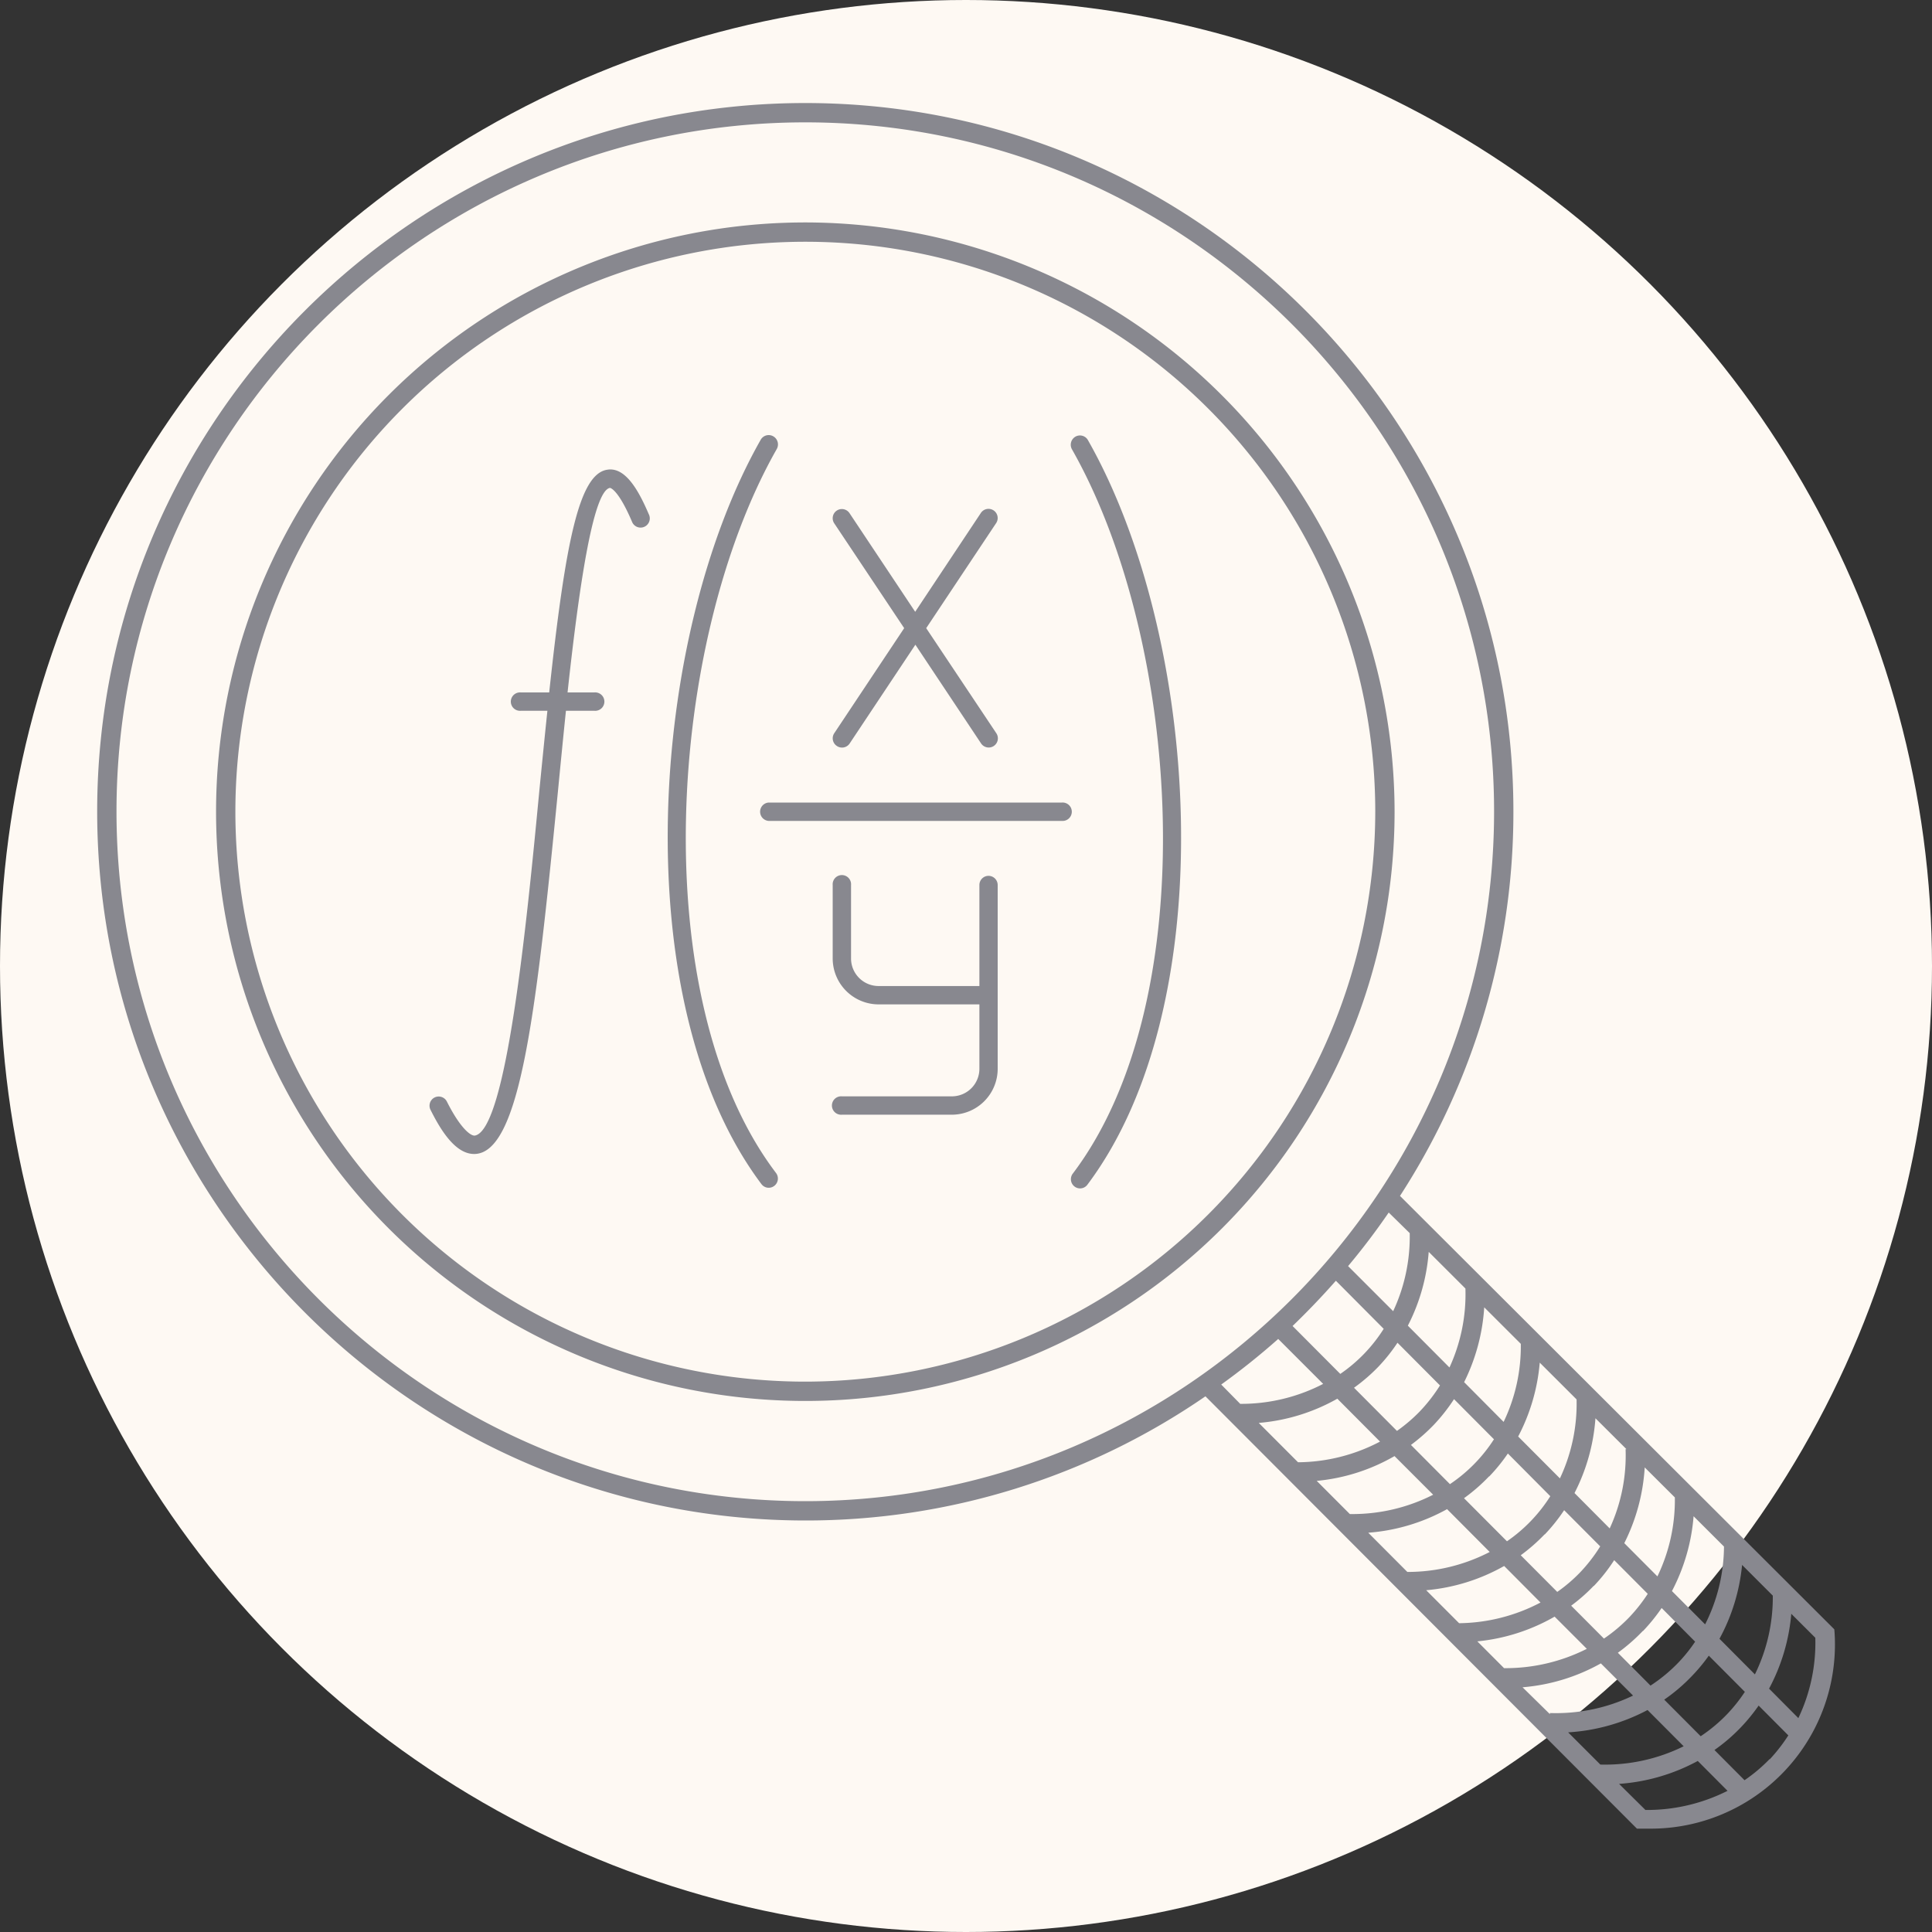 <svg id="Слой_1" data-name="Слой 1" xmlns="http://www.w3.org/2000/svg" viewBox="0 0 300 300"><rect x="0" y="0" width="300" height="300" fill="#333333" stroke="none"/><defs><style>.cls-1{fill:#fef9f3;}.cls-2{fill:#88888f;}</style></defs><title>Монтажная область 1 копия 15</title><circle class="cls-1" cx="150" cy="150" r="150"/><path class="cls-2" d="M284.83,253l-67.44-67.3A109.51,109.51,0,0,0,235,126C235,65.34,185.68,16,125.05,16S15.09,65.34,15.09,126s49.33,110.1,110,110.1a109.29,109.29,0,0,0,62.09-19.28l67,67.13.58,0c.33,0,.74,0,1.24,0a28.6,28.6,0,0,0,28.87-30.45Zm-12.33,7L267,254.47A30,30,0,0,0,270.51,243l4.77,4.77A27.19,27.19,0,0,1,272.5,260Zm-24,14-5-5a30.16,30.16,0,0,0,12.33-3.47l5.61,5.63A27.58,27.58,0,0,1,248.48,274Zm-19.1-19.13a29.83,29.83,0,0,0,12-3.84l5,5a28,28,0,0,1-12.85,3ZM212.46,238a29.84,29.84,0,0,0,12.24-3.66l6.62,6.65a27.7,27.7,0,0,1-12.79,3.1Zm-8-8.05a29.63,29.63,0,0,0,12.08-3.85l6,6a27.62,27.62,0,0,1-12.94,3Zm-9-9a29.79,29.79,0,0,0,12.2-3.76l6.63,6.66a27.69,27.69,0,0,1-12.73,3.21Zm12-22.05,7.4,7.44a24,24,0,0,1-6.74,7l-7.41-7.44Q204.2,202.54,207.42,198.89ZM214,212.26a27,27,0,0,0,3-3.76l6.6,6.63a25.52,25.52,0,0,1-3.16,4.06,24.9,24.9,0,0,1-3.52,3l-6.67-6.7A27.71,27.71,0,0,0,214,212.26Zm50.8,40-5.18-5.2a30.12,30.12,0,0,0,3.36-11.62l4.72,4.71A27.1,27.1,0,0,1,264.76,252.25Zm-33.55-23a27.34,27.34,0,0,0,2.89-3.56l6.59,6.63a24.11,24.11,0,0,1-6.73,7l-6.67-6.69A27.62,27.62,0,0,0,231.21,229.26Zm-6.08,1.22-6.08-6.11a28.67,28.67,0,0,0,3.54-3.11,28.17,28.17,0,0,0,3.15-4l6.2,6.23a24,24,0,0,1-6.81,6.95Zm14.71,7.78a27.55,27.55,0,0,0,3-3.76l5.6,5.62a25.05,25.05,0,0,1-3.15,4.07,24.17,24.17,0,0,1-3.52,3l-5.67-5.69A28.34,28.34,0,0,0,239.84,238.26Zm7.62,8a26.85,26.85,0,0,0,3.15-4l5.21,5.23a25.19,25.19,0,0,1-2.9,3.67,24.78,24.78,0,0,1-3.9,3.28l-5.09-5.11A27,27,0,0,0,247.46,246.26Zm7.63,7a28.26,28.26,0,0,0,2.89-3.57l5.2,5.23a24.32,24.32,0,0,1-2.63,3.27,24.75,24.75,0,0,1-4.3,3.55l-5.07-5.1A27.94,27.94,0,0,0,255.09,253.26Zm2.26-8.45-5.17-5.19a30.15,30.15,0,0,0,3.17-11.76l4.68,4.66A27.25,27.25,0,0,1,257.35,244.81Zm-7.41-7.45-5.49-5.52a30.09,30.09,0,0,0,3.25-11.61l4.81,4.79h-.13A27,27,0,0,1,249.94,237.36Zm-7.73-7.77-6.51-6.53a30.08,30.08,0,0,0,3.35-11.47l5.72,5.71A27.15,27.15,0,0,1,242.21,229.59Zm-8.74-8.77-6.16-6.2A30.32,30.32,0,0,0,230.47,203l5.68,5.67A27.12,27.12,0,0,1,233.47,220.82Zm-8.41-8.45-6.49-6.52a30,30,0,0,0,3.24-11.46l5.7,5.69A27.21,27.21,0,0,1,225.06,212.37Zm8.48,30.81,5.63,5.66a27.75,27.75,0,0,1-12.64,3.21l-5.11-5.12A29.83,29.83,0,0,0,233.54,243.18Zm15,15.11,5,5A27.65,27.65,0,0,1,240.67,266v.17L236.42,262A29.79,29.79,0,0,0,248.58,258.29Zm9.84,5.63a27.46,27.46,0,0,0,4.29-3.66,26.92,26.92,0,0,0,2.63-3.17l5.6,5.62a24.84,24.84,0,0,1-2.77,3.48,24.42,24.42,0,0,1-4.09,3.41ZM218.9,191.48a27.28,27.28,0,0,1-2.57,12.12l-7-7q3.35-4,6.31-8.32ZM18.09,126C18.09,67,66.07,19,125.05,19S232,67,232,126s-48,107.1-106.95,107.1S18.09,185.1,18.09,126Zm180.37,81.89,7,7a27.66,27.66,0,0,1-12.88,3.1l-2.95-3A110.67,110.67,0,0,0,198.46,207.93Zm57,73.12L251.41,277a30,30,0,0,0,12.22-3.56l4.62,4.64A27.75,27.75,0,0,1,255.48,281.05Zm19.32-7.86a24.72,24.72,0,0,1-3.89,3.28l-4.67-4.69a27.42,27.42,0,0,0,4.1-3.52,28.21,28.21,0,0,0,2.76-3.38l4.61,4.63A26.05,26.05,0,0,1,274.8,273.19Zm4.44-6.39-4.52-4.55a30,30,0,0,0,3.45-11.62l3.73,3.72A27.12,27.12,0,0,1,279.24,266.8Z"/><path class="cls-2" d="M125.05,34.54a91.5,91.5,0,1,0,91.5,91.5A91.6,91.6,0,0,0,125.05,34.54Zm0,180a88.5,88.5,0,1,1,88.5-88.5A88.6,88.6,0,0,1,125.05,214.54Z"/><path class="cls-2" d="M167,67.8a1.45,1.45,0,0,0-.53,2c16.89,29.75,20.62,85.35.11,112.44a1.43,1.43,0,0,0,.27,2,1.41,1.41,0,0,0,2-.28c21.24-28.28,17.43-85.07.11-115.57A1.42,1.42,0,0,0,167,67.8Z"/><path class="cls-2" d="M120.6,69.75a1.45,1.45,0,0,0-.53-2,1.42,1.42,0,0,0-1.95.54c-17.32,30.5-21.13,87.29.11,115.57a1.41,1.41,0,0,0,2,.28,1.43,1.43,0,0,0,.27-2C100,155.1,103.7,99.5,120.6,69.75Z"/><path class="cls-2" d="M129.94,115.83a1.42,1.42,0,0,0,2-.39l10.2-15.33,10.2,15.33a1.42,1.42,0,0,0,2.37-1.58L143.82,97.54l10.86-16.31a1.42,1.42,0,0,0-2.37-1.58L142.11,95l-10.2-15.32a1.42,1.42,0,0,0-2.37,1.58L140.4,97.54l-10.86,16.32A1.42,1.42,0,0,0,129.94,115.83Z"/><path class="cls-2" d="M153.5,136a1.42,1.42,0,0,0-1.42,1.43v15.68H136.42a4.28,4.28,0,0,1-4.27-4.28v-11.4a1.43,1.43,0,1,0-2.85,0v11.4a7.14,7.14,0,0,0,7.12,7.13h15.66v10a4.28,4.28,0,0,1-4.27,4.28H130.73a1.43,1.43,0,1,0,0,2.85h17.08a7.13,7.13,0,0,0,7.11-7.13v-28.5A1.43,1.43,0,0,0,153.5,136Z"/><path class="cls-2" d="M164.88,124.62H119.34a1.43,1.43,0,0,0,0,2.85h45.54a1.43,1.43,0,1,0,0-2.85Z"/><path class="cls-2" d="M94.28,72.94c-4.38.68-6.49,11.27-9,34.58H80.87a1.43,1.43,0,1,0,0,2.85H85c-.4,3.82-.81,7.94-1.25,12.4-2,21-5.12,52.65-10,53.56-.65.11-2.29-1.16-4.36-5.28a1.42,1.42,0,1,0-2.54,1.28c1.5,3,3.79,6.86,6.77,6.86,7.17,0,9.64-22.06,13-56.14.38-3.92.8-8.26,1.26-12.68h4.42a1.43,1.43,0,1,0,0-2.85H88.13c1.7-15.66,3.9-31.34,6.59-31.76,0,0,1.22.11,3.4,5.21a1.43,1.43,0,1,0,2.62-1.13C99.26,76.39,97.18,72.44,94.28,72.94Z"/></svg>
